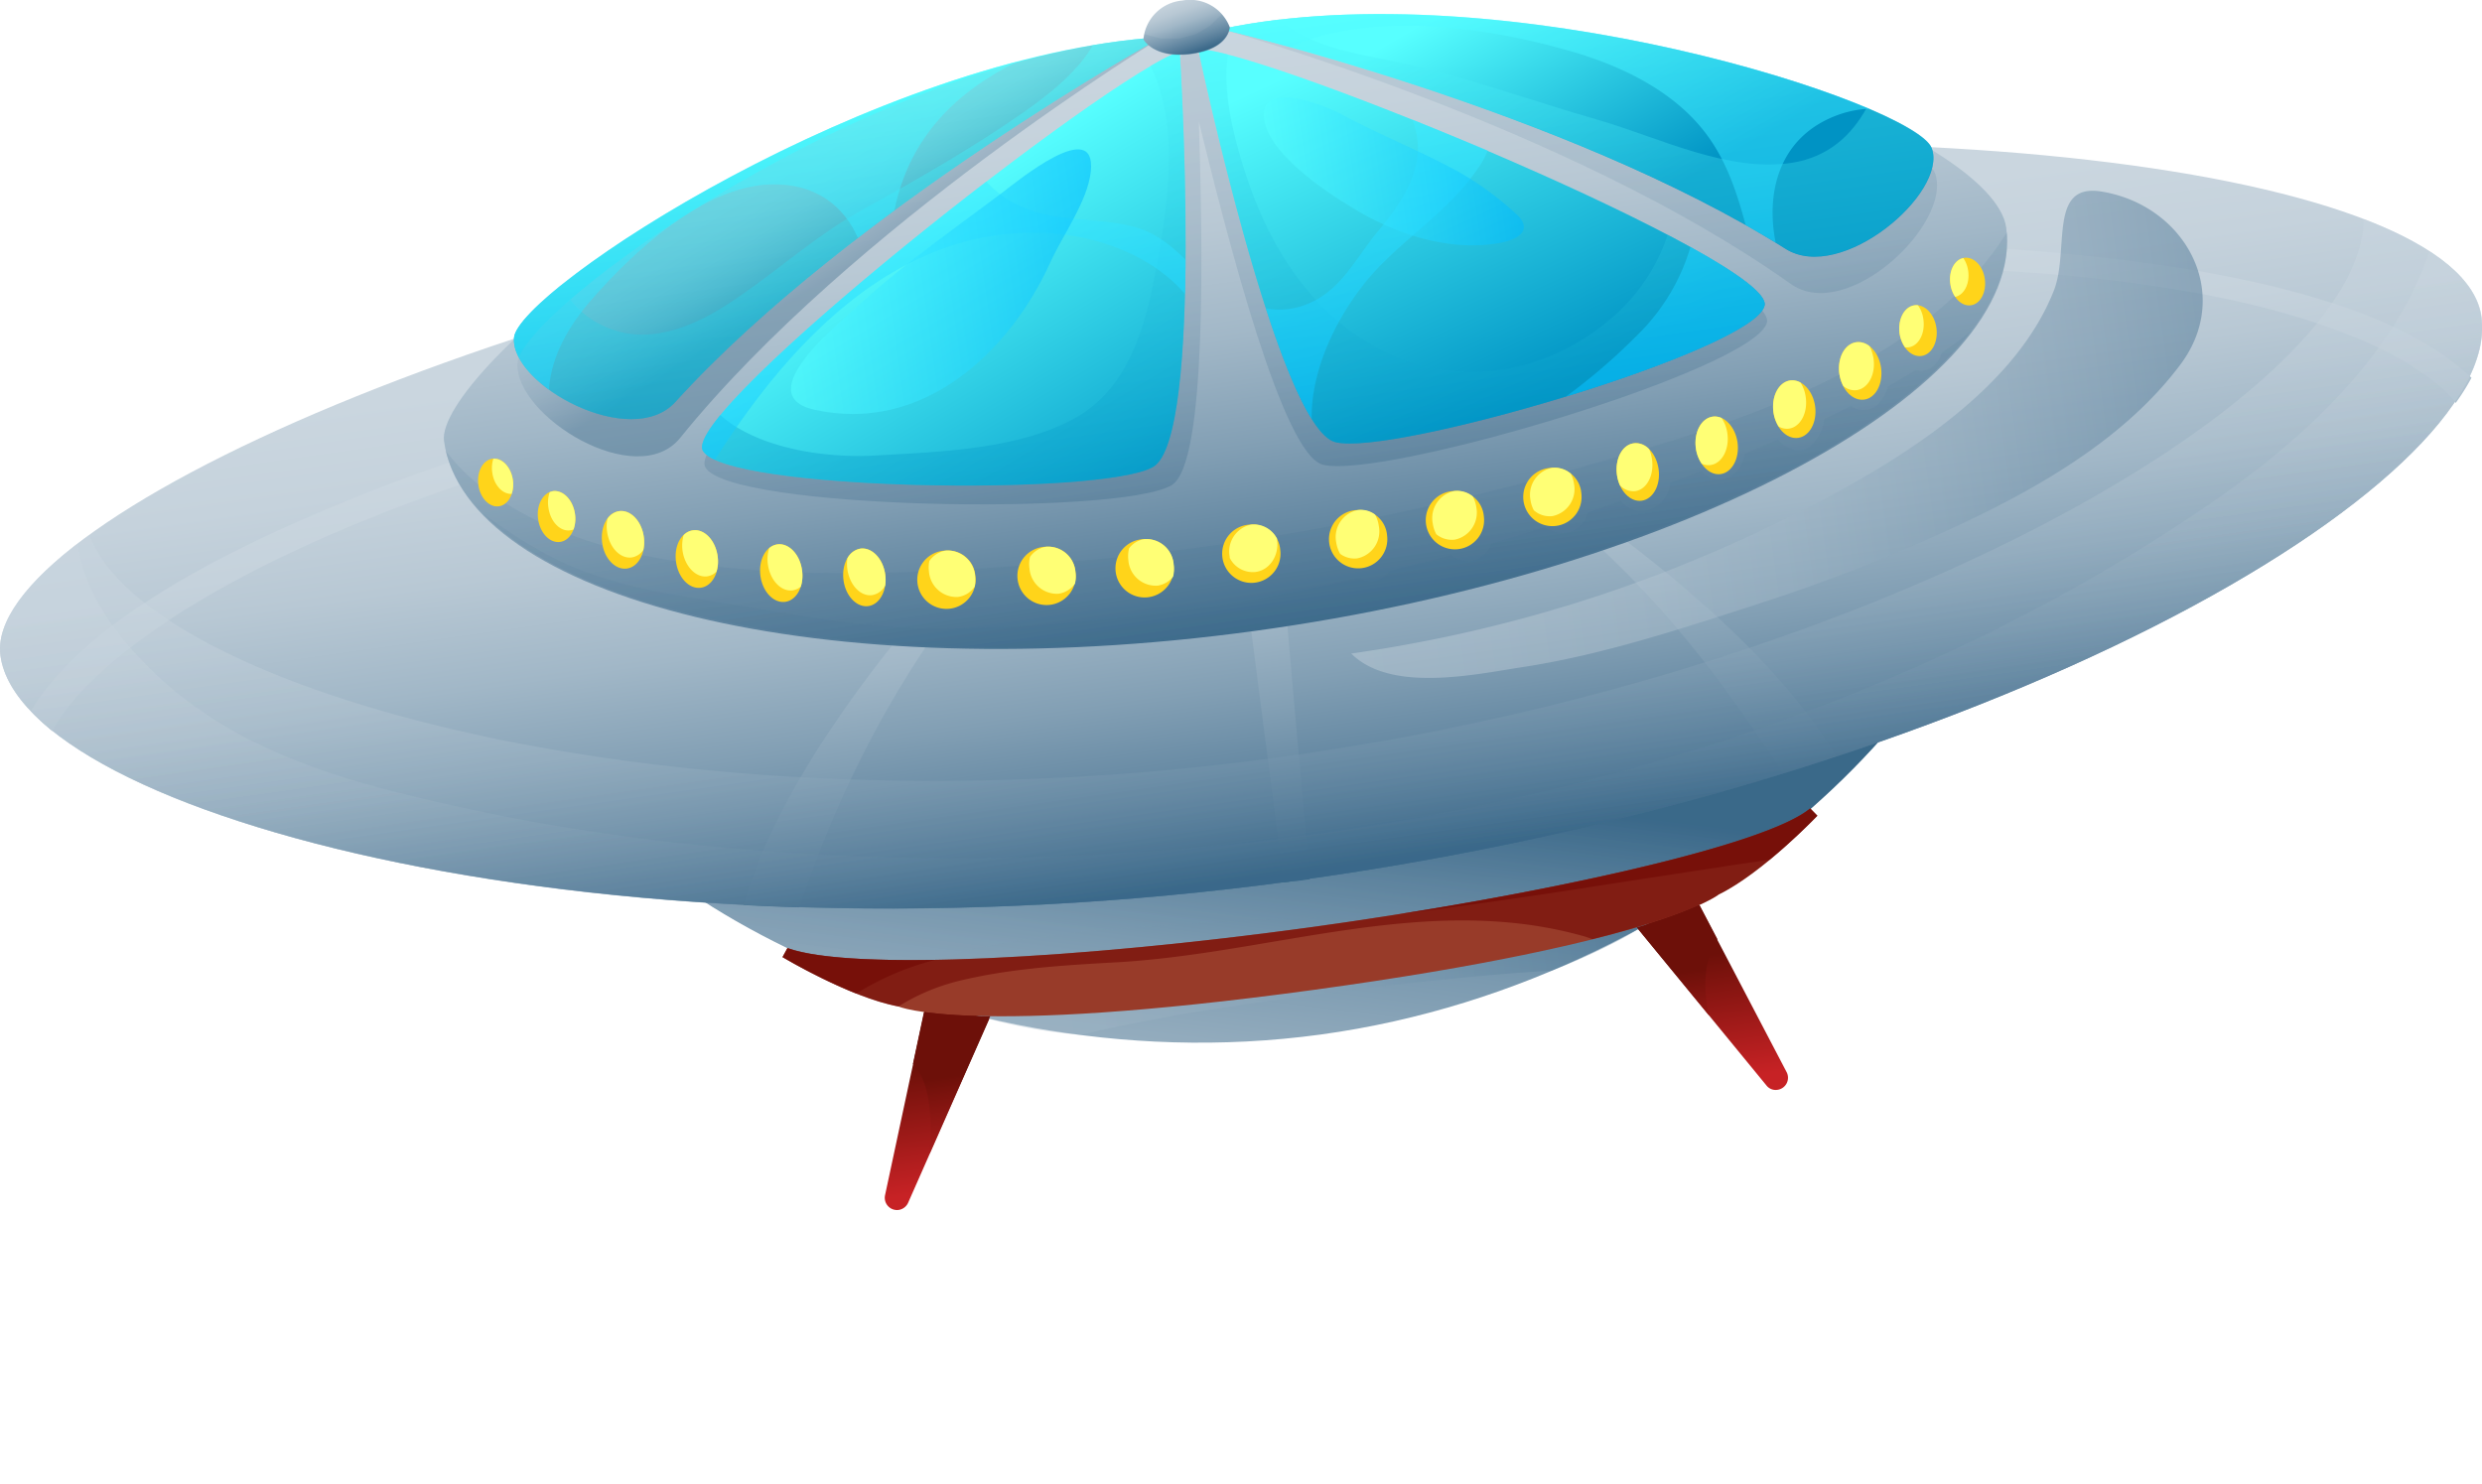 <svg xmlns="http://www.w3.org/2000/svg" xmlns:xlink="http://www.w3.org/1999/xlink" viewBox="0 0 425.45 254.34"><defs><style>.cls-1{mask:url(#mask);}.cls-10,.cls-100,.cls-101,.cls-102,.cls-103,.cls-110,.cls-12,.cls-13,.cls-14,.cls-141,.cls-142,.cls-16,.cls-17,.cls-18,.cls-2,.cls-20,.cls-21,.cls-22,.cls-23,.cls-25,.cls-26,.cls-27,.cls-29,.cls-30,.cls-31,.cls-33,.cls-34,.cls-35,.cls-36,.cls-38,.cls-39,.cls-4,.cls-40,.cls-42,.cls-43,.cls-44,.cls-46,.cls-47,.cls-48,.cls-49,.cls-51,.cls-52,.cls-53,.cls-55,.cls-56,.cls-57,.cls-59,.cls-6,.cls-60,.cls-61,.cls-62,.cls-64,.cls-65,.cls-66,.cls-67,.cls-68,.cls-8,.cls-82,.cls-83,.cls-86,.cls-87,.cls-89,.cls-9,.cls-91,.cls-92,.cls-97,.cls-98,.cls-99{mix-blend-mode:multiply;}.cls-2{fill:url(#Безымянный_градиент_4262);}.cls-3{mask:url(#mask-2);}.cls-4{fill:url(#Безымянный_градиент_2238);}.cls-5{mask:url(#mask-3);}.cls-6{fill:url(#Безымянный_градиент_2238-2);}.cls-7{mask:url(#mask-4);}.cls-8{fill:url(#Безымянный_градиент_4262-2);}.cls-9{fill:url(#Безымянный_градиент_1068);}.cls-10{fill:url(#Безымянный_градиент_2238-3);}.cls-11{mask:url(#mask-7);}.cls-12{fill:url(#Безымянный_градиент_4262-3);}.cls-13{fill:url(#Безымянный_градиент_1068-2);}.cls-14{fill:url(#Безымянный_градиент_2238-4);}.cls-15{mask:url(#mask-10);}.cls-16{fill:url(#Безымянный_градиент_4262-4);}.cls-17{fill:url(#Безымянный_градиент_1068-3);}.cls-18{fill:url(#Безымянный_градиент_2238-5);}.cls-19{mask:url(#mask-13);}.cls-20{fill:url(#Безымянный_градиент_4262-5);}.cls-21{fill:url(#Безымянный_градиент_1068-4);}.cls-22{fill:url(#Безымянный_градиент_1068-5);}.cls-23{fill:url(#Безымянный_градиент_2238-6);}.cls-24{mask:url(#mask-17);}.cls-25{fill:url(#Безымянный_градиент_4262-6);}.cls-26{fill:url(#Безымянный_градиент_1068-6);}.cls-27{fill:url(#Безымянный_градиент_2238-7);}.cls-28{mask:url(#mask-20);}.cls-29{fill:url(#Безымянный_градиент_4262-7);}.cls-30{fill:url(#Безымянный_градиент_1068-7);}.cls-31{fill:url(#Безымянный_градиент_2238-8);}.cls-32{mask:url(#mask-23);}.cls-33{fill:url(#Безымянный_градиент_4262-8);}.cls-34{fill:url(#Безымянный_градиент_1068-8);}.cls-35{fill:url(#Безымянный_градиент_2238-9);}.cls-36{fill:url(#Безымянный_градиент_2238-10);}.cls-37{mask:url(#mask-27);}.cls-38{fill:url(#Безымянный_градиент_4262-9);}.cls-39{fill:url(#Безымянный_градиент_1068-9);}.cls-40{fill:url(#Безымянный_градиент_2238-11);}.cls-41{mask:url(#mask-30);}.cls-42{fill:url(#Безымянный_градиент_4262-10);}.cls-43{fill:url(#Безымянный_градиент_1068-10);}.cls-44{fill:url(#Безымянный_градиент_2238-12);}.cls-45{mask:url(#mask-33);}.cls-46{fill:url(#Безымянный_градиент_4262-11);}.cls-47{fill:url(#Безымянный_градиент_1068-11);}.cls-48{fill:url(#Безымянный_градиент_2238-13);}.cls-49{fill:url(#Безымянный_градиент_4262-12);}.cls-50{mask:url(#mask-37);}.cls-51{fill:url(#Безымянный_градиент_4262-13);}.cls-52{fill:url(#Безымянный_градиент_1068-12);}.cls-53{fill:url(#Безымянный_градиент_2238-14);}.cls-54{mask:url(#mask-40);}.cls-55{fill:url(#Безымянный_градиент_4262-14);}.cls-56{fill:url(#Безымянный_градиент_1068-13);}.cls-57{fill:url(#Безымянный_градиент_2238-15);}.cls-58{mask:url(#mask-46);}.cls-59{fill:url(#Безымянный_градиент_4262-16);}.cls-60{fill:url(#Безымянный_градиент_1068-15);}.cls-61{fill:url(#Безымянный_градиент_1068-16);}.cls-62{fill:url(#Безымянный_градиент_2238-17);}.cls-63{mask:url(#mask-50);}.cls-64{fill:url(#Безымянный_градиент_4262-17);}.cls-65{fill:url(#Безымянный_градиент_1068-17);}.cls-66{fill:url(#Безымянный_градиент_2238-18);}.cls-67{fill:url(#Безымянный_градиент_4262-19);}.cls-68{fill:url(#Безымянный_градиент_1068-19);}.cls-69{isolation:isolate;}.cls-70{mask:url(#mask-58);}.cls-104,.cls-105,.cls-106,.cls-107,.cls-108,.cls-113,.cls-114,.cls-116,.cls-118,.cls-120,.cls-122,.cls-124,.cls-126,.cls-128,.cls-130,.cls-132,.cls-134,.cls-136,.cls-138,.cls-140,.cls-143,.cls-71,.cls-72,.cls-74,.cls-76,.cls-78{mix-blend-mode:screen;}.cls-71{opacity:0.66;}.cls-72{fill:url(#Безымянный_градиент_749);}.cls-73{mask:url(#mask-61);}.cls-74{fill:url(#Безымянный_градиент_749-2);}.cls-75{mask:url(#mask-64);}.cls-76{fill:url(#Безымянный_градиент_749-3);}.cls-77{mask:url(#mask-67);}.cls-78{fill:url(#Безымянный_градиент_749-4);}.cls-79{fill:url(#Безымянный_градиент_1080);}.cls-80{fill:url(#Безымянный_градиент_1080-2);}.cls-81{fill:url(#Безымянный_градиент_209);}.cls-110,.cls-82,.cls-83,.cls-91,.cls-92,.cls-97,.cls-98,.cls-99{opacity:0.39;}.cls-82{fill:url(#Безымянный_градиент_209-2);}.cls-83{fill:url(#Безымянный_градиент_209-3);}.cls-84{fill:#983b29;}.cls-85{fill:#700602;opacity:0.56;}.cls-86{fill:url(#Безымянный_градиент_1080-3);}.cls-87{fill:url(#Безымянный_градиент_1080-4);}.cls-88{fill:url(#Безымянный_градиент_22);}.cls-89{fill:url(#Безымянный_градиент_22-2);}.cls-90{fill:url(#Безымянный_градиент_22-3);}.cls-91{fill:url(#Безымянный_градиент_209-4);}.cls-92{fill:url(#Безымянный_градиент_209-5);}.cls-93{fill:url(#Безымянный_градиент_3);}.cls-94{fill:url(#Безымянный_градиент_3-2);}.cls-95{fill:url(#Безымянный_градиент_3-3);}.cls-96{fill:url(#Безымянный_градиент_3-4);}.cls-97{fill:url(#Безымянный_градиент_209-6);}.cls-98{fill:url(#Безымянный_градиент_209-7);}.cls-99{fill:url(#Безымянный_градиент_209-8);}.cls-100,.cls-101,.cls-102,.cls-103{opacity:0.46;}.cls-100{fill:url(#Безымянный_градиент_3-5);}.cls-101{fill:url(#Безымянный_градиент_3-6);}.cls-102{fill:url(#Безымянный_градиент_3-7);}.cls-103{fill:url(#Безымянный_градиент_3-8);}.cls-104,.cls-105,.cls-106,.cls-107,.cls-108,.cls-113,.cls-114{opacity:0.55;}.cls-104{fill:url(#Безымянный_градиент_579);}.cls-105{fill:url(#Безымянный_градиент_579-2);}.cls-106{fill:url(#Безымянный_градиент_579-3);}.cls-107{fill:url(#Безымянный_градиент_579-4);}.cls-108{fill:url(#Безымянный_градиент_579-5);}.cls-109{fill:url(#Безымянный_градиент_22-4);}.cls-110{fill:url(#Безымянный_градиент_209-9);}.cls-111{fill:#ffd41a;}.cls-112{fill:#ffff75;}.cls-113{fill:url(#Безымянный_градиент_579-6);}.cls-114{fill:url(#Безымянный_градиент_579-7);}.cls-115{mask:url(#mask-70);}.cls-116{fill:url(#Безымянный_градиент_567);}.cls-117{mask:url(#mask-73);}.cls-118{fill:url(#Безымянный_градиент_567-2);}.cls-119{mask:url(#mask-76);}.cls-120{fill:url(#Безымянный_градиент_567-3);}.cls-121{mask:url(#mask-79);}.cls-122{fill:url(#Безымянный_градиент_567-4);}.cls-123{mask:url(#mask-82);}.cls-124{fill:url(#Безымянный_градиент_567-5);}.cls-125{mask:url(#mask-85);}.cls-126{fill:url(#Безымянный_градиент_567-6);}.cls-127{mask:url(#mask-88);}.cls-128{fill:url(#Безымянный_градиент_567-7);}.cls-129{mask:url(#mask-91);}.cls-130{fill:url(#Безымянный_градиент_567-8);}.cls-131{mask:url(#mask-97);}.cls-132{fill:url(#Безымянный_градиент_567-10);}.cls-133{mask:url(#mask-100);}.cls-134{fill:url(#Безымянный_градиент_567-11);}.cls-135{mask:url(#mask-106);}.cls-136{fill:url(#Безымянный_градиент_567-13);}.cls-137{mask:url(#mask-109);}.cls-138{fill:url(#Безымянный_градиент_567-14);}.cls-139{mask:url(#mask-112);}.cls-140{fill:url(#Безымянный_градиент_567-15);}.cls-141,.cls-142,.cls-143{opacity:0.42;}.cls-141{fill:url(#Безымянный_градиент_22-5);}.cls-142{fill:url(#Безымянный_градиент_22-6);}.cls-143{fill:url(#Безымянный_градиент_22-7);}.cls-144{filter:url(#luminosity-noclip-50);}.cls-145{filter:url(#luminosity-noclip-46);}.cls-146{filter:url(#luminosity-noclip-40);}.cls-147{filter:url(#luminosity-noclip-37);}.cls-148{filter:url(#luminosity-noclip-33);}.cls-149{filter:url(#luminosity-noclip-30);}.cls-150{filter:url(#luminosity-noclip-27);}.cls-151{filter:url(#luminosity-noclip-23);}.cls-152{filter:url(#luminosity-noclip-20);}.cls-153{filter:url(#luminosity-noclip-17);}.cls-154{filter:url(#luminosity-noclip-13);}.cls-155{filter:url(#luminosity-noclip-10);}.cls-156{filter:url(#luminosity-noclip-7);}.cls-157{filter:url(#luminosity-noclip-4);}.cls-158{filter:url(#luminosity-noclip-3);}.cls-159{filter:url(#luminosity-noclip-2);}.cls-160{filter:url(#luminosity-noclip);}</style><filter id="luminosity-noclip" x="181.23" y="-7921.42" width="89.99" height="32766" filterUnits="userSpaceOnUse" color-interpolation-filters="sRGB"><feFlood flood-color="#fff" result="bg"/><feBlend in="SourceGraphic" in2="bg"/></filter><mask id="mask" x="181.23" y="-7921.42" width="89.99" height="32766" maskUnits="userSpaceOnUse"><g class="cls-160"/></mask><radialGradient id="Безымянный_градиент_4262" cx="-246.29" cy="-1376.58" r="45.62" gradientTransform="matrix(-0.25, -1.84, 0.95, -0.13, 1476.76, -462.23)" gradientUnits="userSpaceOnUse"><stop offset="0" stop-color="#fff"/><stop offset="0.07" stop-color="#e3e3e3"/><stop offset="0.27" stop-color="#9f9f9f"/><stop offset="0.46" stop-color="#676767"/><stop offset="0.63" stop-color="#3a3a3a"/><stop offset="0.78" stop-color="#1a1a1a"/><stop offset="0.91" stop-color="#070707"/><stop offset="1"/></radialGradient><filter id="luminosity-noclip-2" x="204.97" y="-7921.42" width="42.51" height="32766" filterUnits="userSpaceOnUse" color-interpolation-filters="sRGB"><feFlood flood-color="#fff" result="bg"/><feBlend in="SourceGraphic" in2="bg"/></filter><mask id="mask-2" x="204.97" y="-7921.42" width="42.51" height="32766" maskUnits="userSpaceOnUse"><g class="cls-159"/></mask><radialGradient id="Безымянный_градиент_2238" cx="-246.79" cy="-613.6" r="43.41" gradientTransform="matrix(-0.34, -2.47, 0.35, -0.05, 357.64, -469.33)" gradientUnits="userSpaceOnUse"><stop offset="0" stop-color="#fff"/><stop offset="0.16" stop-color="#fcfcfc"/><stop offset="0.29" stop-color="#f2f2f2"/><stop offset="0.41" stop-color="#e0e0e0"/><stop offset="0.52" stop-color="#c8c8c8"/><stop offset="0.63" stop-color="#a9a9a9"/><stop offset="0.73" stop-color="#838383"/><stop offset="0.83" stop-color="#565656"/><stop offset="0.93" stop-color="#222"/><stop offset="0.99"/></radialGradient><filter id="luminosity-noclip-3" x="135.54" y="-7921.42" width="26.14" height="32766" filterUnits="userSpaceOnUse" color-interpolation-filters="sRGB"><feFlood flood-color="#fff" result="bg"/><feBlend in="SourceGraphic" in2="bg"/></filter><mask id="mask-3" x="135.54" y="-7921.42" width="26.14" height="32766" maskUnits="userSpaceOnUse"><g class="cls-158"/></mask><radialGradient id="Безымянный_градиент_2238-2" cx="-69.56" cy="-635.59" r="7.67" gradientTransform="matrix(0.56, 4.07, -1.61, 0.22, -836.06, 521.56)" xlink:href="#Безымянный_градиент_2238"/><filter id="luminosity-noclip-4" x="95.5" y="-7921.42" width="22.31" height="32766" filterUnits="userSpaceOnUse" color-interpolation-filters="sRGB"><feFlood flood-color="#fff" result="bg"/><feBlend in="SourceGraphic" in2="bg"/></filter><mask id="mask-4" x="95.5" y="-7921.42" width="22.31" height="32766" maskUnits="userSpaceOnUse"><g class="cls-157"/></mask><radialGradient id="Безымянный_градиент_4262-2" cx="-72.77" cy="-728.46" r="7.68" gradientTransform="matrix(0.56, 4.07, -1.34, 0.18, -831.03, 520.94)" xlink:href="#Безымянный_градиент_4262"/><radialGradient id="Безымянный_градиент_1068" cx="-72.77" cy="-728.46" r="7.68" gradientTransform="matrix(0.56, 4.07, -1.34, 0.18, -831.03, 520.94)" gradientUnits="userSpaceOnUse"><stop offset="0" stop-color="#fff"/><stop offset="0.09" stop-color="#f7f7f7"/><stop offset="0.22" stop-color="#e1e1e1"/><stop offset="0.38" stop-color="#bcbcbc"/><stop offset="0.57" stop-color="#8a8a8a"/><stop offset="0.78" stop-color="#494949"/><stop offset="1"/></radialGradient><radialGradient id="Безымянный_градиент_2238-3" cx="-72.77" cy="-728.46" r="7.68" gradientTransform="matrix(0.56, 4.07, -1.34, 0.18, -831.03, 520.94)" xlink:href="#Безымянный_градиент_2238"/><filter id="luminosity-noclip-7" x="79.24" y="-7921.42" width="11.5" height="32766" filterUnits="userSpaceOnUse" color-interpolation-filters="sRGB"><feFlood flood-color="#fff" result="bg"/><feBlend in="SourceGraphic" in2="bg"/></filter><mask id="mask-7" x="79.24" y="-7921.42" width="11.5" height="32766" maskUnits="userSpaceOnUse"><g class="cls-156"/></mask><radialGradient id="Безымянный_градиент_4262-3" cx="-75.56" cy="-970.42" r="5.07" gradientTransform="matrix(0.56, 4.07, -0.99, 0.14, -832.01, 521.22)" xlink:href="#Безымянный_градиент_4262"/><radialGradient id="Безымянный_градиент_1068-2" cx="-75.56" cy="-970.42" r="5.07" gradientTransform="matrix(0.56, 4.07, -0.99, 0.14, -832.01, 521.22)" xlink:href="#Безымянный_градиент_1068"/><radialGradient id="Безымянный_градиент_2238-4" cx="-75.56" cy="-970.42" r="5.07" gradientTransform="matrix(0.56, 4.07, -0.99, 0.14, -832.01, 521.22)" xlink:href="#Безымянный_градиент_2238"/><filter id="luminosity-noclip-10" x="199.19" y="-7921.42" width="54.07" height="32766" filterUnits="userSpaceOnUse" color-interpolation-filters="sRGB"><feFlood flood-color="#fff" result="bg"/><feBlend in="SourceGraphic" in2="bg"/></filter><mask id="mask-10" x="199.19" y="-7921.42" width="54.07" height="32766" maskUnits="userSpaceOnUse"><g class="cls-155"/></mask><radialGradient id="Безымянный_градиент_4262-4" cx="-246.56" cy="-1029.51" r="45.62" gradientTransform="matrix(-0.25, -1.84, 0.54, -0.07, 716.39, -358.95)" xlink:href="#Безымянный_градиент_4262"/><radialGradient id="Безымянный_градиент_1068-3" cx="-246.56" cy="-1029.51" r="45.62" gradientTransform="matrix(-0.25, -1.84, 0.54, -0.07, 716.39, -358.95)" xlink:href="#Безымянный_градиент_1068"/><radialGradient id="Безымянный_градиент_2238-5" cx="-246.79" cy="-613.6" r="54.94" xlink:href="#Безымянный_градиент_2238"/><filter id="luminosity-noclip-13" x="210.96" y="-7921.42" width="30.51" height="32766" filterUnits="userSpaceOnUse" color-interpolation-filters="sRGB"><feFlood flood-color="#fff" result="bg"/><feBlend in="SourceGraphic" in2="bg"/></filter><mask id="mask-13" x="210.96" y="-7921.42" width="30.51" height="32766" maskUnits="userSpaceOnUse"><g class="cls-154"/></mask><radialGradient id="Безымянный_градиент_4262-5" cx="-246.15" cy="101.93" r="45.6" gradientTransform="matrix(-0.25, -1.84, 0.22, -0.03, 141.87, -279.67)" xlink:href="#Безымянный_градиент_4262"/><radialGradient id="Безымянный_градиент_1068-4" cx="-246.29" cy="-1376.58" r="45.62" gradientTransform="matrix(-0.25, -1.84, 0.95, -0.13, 1476.76, -462.23)" xlink:href="#Безымянный_градиент_1068"/><radialGradient id="Безымянный_градиент_1068-5" cx="-246.15" cy="101.93" r="45.6" gradientTransform="matrix(-0.25, -1.84, 0.22, -0.03, 141.87, -279.67)" xlink:href="#Безымянный_градиент_1068"/><radialGradient id="Безымянный_градиент_2238-6" cx="-246.79" cy="-613.6" r="31.46" xlink:href="#Безымянный_градиент_2238"/><filter id="luminosity-noclip-17" x="305.46" y="-7921.42" width="26.15" height="32766" filterUnits="userSpaceOnUse" color-interpolation-filters="sRGB"><feFlood flood-color="#fff" result="bg"/><feBlend in="SourceGraphic" in2="bg"/></filter><mask id="mask-17" x="305.46" y="-7921.42" width="26.15" height="32766" maskUnits="userSpaceOnUse"><g class="cls-153"/></mask><radialGradient id="Безымянный_градиент_4262-6" cx="-72.14" cy="-742.02" r="7.67" gradientTransform="matrix(0.56, 4.07, -1.61, 0.22, -836.06, 521.56)" xlink:href="#Безымянный_градиент_4262"/><radialGradient id="Безымянный_градиент_1068-6" cx="-72.14" cy="-742.02" r="7.67" gradientTransform="matrix(0.56, 4.07, -1.61, 0.22, -836.06, 521.56)" xlink:href="#Безымянный_градиент_1068"/><radialGradient id="Безымянный_градиент_2238-7" cx="-72.14" cy="-742.02" r="7.67" gradientTransform="matrix(0.56, 4.07, -1.61, 0.22, -836.06, 521.56)" xlink:href="#Безымянный_градиент_2238"/><filter id="luminosity-noclip-20" x="317.84" y="-7921.42" width="21.87" height="32766" filterUnits="userSpaceOnUse" color-interpolation-filters="sRGB"><feFlood flood-color="#fff" result="bg"/><feBlend in="SourceGraphic" in2="bg"/></filter><mask id="mask-20" x="317.84" y="-7921.42" width="21.87" height="32766" maskUnits="userSpaceOnUse"><g class="cls-152"/></mask><radialGradient id="Безымянный_градиент_4262-7" cx="-73.8" cy="-882.33" r="7.67" gradientTransform="matrix(0.56, 4.07, -1.31, 0.18, -787.94, 514.88)" xlink:href="#Безымянный_градиент_4262"/><radialGradient id="Безымянный_градиент_1068-7" cx="-73.8" cy="-882.33" r="7.67" gradientTransform="matrix(0.56, 4.07, -1.31, 0.18, -787.94, 514.88)" xlink:href="#Безымянный_градиент_1068"/><radialGradient id="Безымянный_градиент_2238-8" cx="-73.8" cy="-882.33" r="7.67" gradientTransform="matrix(0.56, 4.07, -1.31, 0.18, -787.94, 514.88)" xlink:href="#Безымянный_градиент_2238"/><filter id="luminosity-noclip-23" x="268.5" y="-7921.42" width="26.14" height="32766" filterUnits="userSpaceOnUse" color-interpolation-filters="sRGB"><feFlood flood-color="#fff" result="bg"/><feBlend in="SourceGraphic" in2="bg"/></filter><mask id="mask-23" x="268.5" y="-7921.42" width="26.14" height="32766" maskUnits="userSpaceOnUse"><g class="cls-151"/></mask><radialGradient id="Безымянный_градиент_4262-8" cx="-69.34" cy="-718.1" r="7.67" gradientTransform="matrix(0.56, 4.07, -1.61, 0.22, -836.06, 521.56)" xlink:href="#Безымянный_градиент_4262"/><radialGradient id="Безымянный_градиент_1068-8" cx="-69.34" cy="-718.1" r="7.67" gradientTransform="matrix(0.56, 4.07, -1.61, 0.22, -836.06, 521.56)" xlink:href="#Безымянный_градиент_1068"/><radialGradient id="Безымянный_градиент_2238-9" cx="-246.79" cy="-613.61" r="91.09" xlink:href="#Безымянный_градиент_2238"/><radialGradient id="Безымянный_градиент_2238-10" cx="-69.34" cy="-718.1" r="7.67" gradientTransform="matrix(0.56, 4.07, -1.61, 0.22, -836.06, 521.56)" xlink:href="#Безымянный_градиент_2238"/><filter id="luminosity-noclip-27" x="268.43" y="-7921.42" width="23.95" height="32766" filterUnits="userSpaceOnUse" color-interpolation-filters="sRGB"><feFlood flood-color="#fff" result="bg"/><feBlend in="SourceGraphic" in2="bg"/></filter><mask id="mask-27" x="268.43" y="-7921.42" width="23.95" height="32766" maskUnits="userSpaceOnUse"><g class="cls-150"/></mask><radialGradient id="Безымянный_градиент_4262-9" cx="-69.29" cy="-779.87" r="7.67" gradientTransform="matrix(0.56, 4.07, -1.46, 0.2, -818.08, 518.89)" xlink:href="#Безымянный_градиент_4262"/><radialGradient id="Безымянный_градиент_1068-9" cx="-69.29" cy="-779.87" r="7.67" gradientTransform="matrix(0.56, 4.07, -1.46, 0.2, -818.08, 518.89)" xlink:href="#Безымянный_градиент_1068"/><radialGradient id="Безымянный_градиент_2238-11" cx="-69.29" cy="-779.87" r="7.67" gradientTransform="matrix(0.56, 4.07, -1.46, 0.2, -818.08, 518.89)" xlink:href="#Безымянный_градиент_2238"/><filter id="luminosity-noclip-30" x="295.87" y="-7921.42" width="23.22" height="32766" filterUnits="userSpaceOnUse" color-interpolation-filters="sRGB"><feFlood flood-color="#fff" result="bg"/><feBlend in="SourceGraphic" in2="bg"/></filter><mask id="mask-30" x="295.87" y="-7921.42" width="23.22" height="32766" maskUnits="userSpaceOnUse"><g class="cls-149"/></mask><radialGradient id="Безымянный_градиент_4262-10" cx="-71.42" cy="-820.66" r="7.67" gradientTransform="matrix(0.56, 4.07, -1.41, 0.19, -807.69, 517.67)" xlink:href="#Безымянный_градиент_4262"/><radialGradient id="Безымянный_градиент_1068-10" cx="-71.42" cy="-820.66" r="7.67" gradientTransform="matrix(0.56, 4.07, -1.41, 0.19, -807.69, 517.67)" xlink:href="#Безымянный_градиент_1068"/><radialGradient id="Безымянный_градиент_2238-12" cx="-71.42" cy="-820.66" r="7.67" gradientTransform="matrix(0.56, 4.07, -1.41, 0.19, -807.69, 517.67)" xlink:href="#Безымянный_градиент_2238"/><filter id="luminosity-noclip-33" x="202.01" y="-7921.42" width="26.15" height="32766" filterUnits="userSpaceOnUse" color-interpolation-filters="sRGB"><feFlood flood-color="#fff" result="bg"/><feBlend in="SourceGraphic" in2="bg"/></filter><mask id="mask-33" x="202.01" y="-7921.42" width="26.15" height="32766" maskUnits="userSpaceOnUse"><g class="cls-148"/></mask><radialGradient id="Безымянный_градиент_4262-11" cx="-68.68" cy="-676.58" r="7.68" gradientTransform="matrix(0.56, 4.07, -1.61, 0.22, -836.06, 521.56)" xlink:href="#Безымянный_градиент_4262"/><radialGradient id="Безымянный_градиент_1068-11" cx="-68.68" cy="-676.58" r="7.68" gradientTransform="matrix(0.56, 4.07, -1.61, 0.22, -836.06, 521.56)" xlink:href="#Безымянный_градиент_1068"/><radialGradient id="Безымянный_градиент_2238-13" cx="-68.68" cy="-676.58" r="7.68" gradientTransform="matrix(0.56, 4.07, -1.61, 0.22, -836.06, 521.56)" xlink:href="#Безымянный_градиент_2238"/><radialGradient id="Безымянный_градиент_4262-12" cx="-246.43" cy="-740.34" r="45.62" gradientTransform="matrix(-0.25, -1.84, 0.39, -0.05, 454.73, -322.93)" xlink:href="#Безымянный_градиент_4262"/><filter id="luminosity-noclip-37" x="236.32" y="-7921.42" width="26.14" height="32766" filterUnits="userSpaceOnUse" color-interpolation-filters="sRGB"><feFlood flood-color="#fff" result="bg"/><feBlend in="SourceGraphic" in2="bg"/></filter><mask id="mask-37" x="236.32" y="-7921.42" width="26.14" height="32766" maskUnits="userSpaceOnUse"><g class="cls-147"/></mask><radialGradient id="Безымянный_градиент_4262-13" cx="-68.68" cy="-697.88" r="7.67" gradientTransform="matrix(0.56, 4.07, -1.61, 0.22, -836.06, 521.56)" xlink:href="#Безымянный_градиент_4262"/><radialGradient id="Безымянный_градиент_1068-12" cx="-68.68" cy="-697.88" r="7.67" gradientTransform="matrix(0.56, 4.07, -1.61, 0.22, -836.06, 521.56)" xlink:href="#Безымянный_градиент_1068"/><radialGradient id="Безымянный_градиент_2238-14" cx="-68.68" cy="-697.88" r="7.67" gradientTransform="matrix(0.56, 4.07, -1.61, 0.22, -836.06, 521.56)" xlink:href="#Безымянный_градиент_2238"/><filter id="luminosity-noclip-40" x="220.35" y="-7921.42" width="26.14" height="32766" filterUnits="userSpaceOnUse" color-interpolation-filters="sRGB"><feFlood flood-color="#fff" result="bg"/><feBlend in="SourceGraphic" in2="bg"/></filter><mask id="mask-40" x="220.35" y="-7921.42" width="26.14" height="32766" maskUnits="userSpaceOnUse"><g class="cls-146"/></mask><radialGradient id="Безымянный_градиент_4262-14" cx="-68.36" cy="-687.85" r="7.67" gradientTransform="matrix(0.56, 4.07, -1.61, 0.22, -836.06, 521.56)" xlink:href="#Безымянный_градиент_4262"/><radialGradient id="Безымянный_градиент_1068-13" cx="-68.36" cy="-687.85" r="7.67" gradientTransform="matrix(0.56, 4.07, -1.61, 0.22, -836.06, 521.56)" xlink:href="#Безымянный_градиент_1068"/><radialGradient id="Безымянный_градиент_2238-15" cx="-68.36" cy="-687.85" r="7.67" gradientTransform="matrix(0.56, 4.07, -1.61, 0.22, -836.06, 521.56)" xlink:href="#Безымянный_градиент_2238"/><filter id="luminosity-noclip-46" x="167.42" y="-7921.42" width="26.15" height="32766" filterUnits="userSpaceOnUse" color-interpolation-filters="sRGB"><feFlood flood-color="#fff" result="bg"/><feBlend in="SourceGraphic" in2="bg"/></filter><mask id="mask-46" x="167.42" y="-7921.42" width="26.15" height="32766" maskUnits="userSpaceOnUse"><g class="cls-145"/></mask><radialGradient id="Безымянный_градиент_4262-16" cx="-68.68" cy="-655.09" r="7.68" gradientTransform="matrix(0.56, 4.07, -1.61, 0.22, -836.06, 521.56)" xlink:href="#Безымянный_градиент_4262"/><radialGradient id="Безымянный_градиент_1068-15" cx="-246.43" cy="-740.34" r="45.62" gradientTransform="matrix(-0.25, -1.84, 0.39, -0.05, 454.73, -322.93)" xlink:href="#Безымянный_градиент_1068"/><radialGradient id="Безымянный_градиент_1068-16" cx="-68.68" cy="-655.09" r="7.68" gradientTransform="matrix(0.56, 4.07, -1.61, 0.22, -836.06, 521.56)" xlink:href="#Безымянный_градиент_1068"/><radialGradient id="Безымянный_градиент_2238-17" cx="-68.68" cy="-655.09" r="7.68" gradientTransform="matrix(0.56, 4.07, -1.61, 0.22, -836.06, 521.56)" xlink:href="#Безымянный_градиент_2238"/><filter id="luminosity-noclip-50" x="121.61" y="-7921.42" width="26.14" height="32766" filterUnits="userSpaceOnUse" color-interpolation-filters="sRGB"><feFlood flood-color="#fff" result="bg"/><feBlend in="SourceGraphic" in2="bg"/></filter><mask id="mask-50" x="121.61" y="-7921.42" width="26.14" height="32766" maskUnits="userSpaceOnUse"><g class="cls-144"/></mask><radialGradient id="Безымянный_градиент_4262-17" cx="-70.21" cy="-627.16" r="7.67" gradientTransform="matrix(0.56, 4.07, -1.61, 0.22, -836.06, 521.56)" xlink:href="#Безымянный_градиент_4262"/><radialGradient id="Безымянный_градиент_1068-17" cx="-70.21" cy="-627.16" r="7.67" gradientTransform="matrix(0.56, 4.07, -1.61, 0.22, -836.06, 521.56)" xlink:href="#Безымянный_градиент_1068"/><radialGradient id="Безымянный_градиент_2238-18" cx="-70.21" cy="-627.16" r="7.67" gradientTransform="matrix(0.56, 4.07, -1.61, 0.22, -836.06, 521.56)" xlink:href="#Безымянный_градиент_2238"/><radialGradient id="Безымянный_градиент_4262-19" cx="-69.56" cy="-635.59" r="7.67" gradientTransform="matrix(0.56, 4.07, -1.61, 0.22, -836.06, 521.56)" xlink:href="#Безымянный_градиент_4262"/><radialGradient id="Безымянный_градиент_1068-19" cx="-69.56" cy="-635.59" r="7.67" gradientTransform="matrix(0.56, 4.07, -1.61, 0.22, -836.06, 521.56)" xlink:href="#Безымянный_градиент_1068"/><mask id="mask-58" x="181.23" y="86.02" width="89.99" height="168.32" maskUnits="userSpaceOnUse"><g class="cls-1"><path class="cls-2" d="M214.76,86.23c24-3.28,48.63,31.65,55,78s-8,86.6-32,89.88-48.63-31.64-55-78S190.73,89.52,214.76,86.23Z"/></g></mask><filter id="luminosity-noclip-58" x="181.23" y="86.02" width="89.99" height="168.32" filterUnits="userSpaceOnUse" color-interpolation-filters="sRGB"><feFlood flood-color="#fff" result="bg"/><feBlend in="SourceGraphic" in2="bg"/></filter><radialGradient id="Безымянный_градиент_749" cx="-246.79" cy="-613.61" r="91.09" gradientTransform="matrix(-0.34, -2.47, 0.35, -0.05, 357.64, -469.33)" gradientUnits="userSpaceOnUse"><stop offset="0" stop-color="#ff4a00"/><stop offset="0.34" stop-color="#ff4c03"/><stop offset="0.62" stop-color="#ff530d"/><stop offset="0.87" stop-color="#ff5e1e"/><stop offset="0.99" stop-color="#ff6529"/></radialGradient><mask id="mask-61" x="204.97" y="86.2" width="42.51" height="167.96" maskUnits="userSpaceOnUse"><g class="cls-3"><path class="cls-49" d="M214.76,86.23c9.88-1.35,23,35.14,29.36,81.51s3.45,85-6.43,86.38-23-35.14-29.37-81.5S204.88,87.59,214.76,86.23Z"/></g></mask><filter id="luminosity-noclip-60" x="204.97" y="86.2" width="42.51" height="167.96" filterUnits="userSpaceOnUse" color-interpolation-filters="sRGB"><feFlood flood-color="#fff" result="bg"/><feBlend in="SourceGraphic" in2="bg"/></filter><radialGradient id="Безымянный_градиент_749-2" cx="-246.79" cy="-613.6" r="43.41" xlink:href="#Безымянный_градиент_749"/><mask id="mask-64" x="199.19" y="86.17" width="54.07" height="168.03" maskUnits="userSpaceOnUse"><g class="cls-15"><path class="cls-16" d="M214.76,86.23c13.52-1.85,29.6,34.24,35.93,80.61s.52,85.44-13,87.28-29.6-34.25-35.93-80.6S201.24,88.08,214.76,86.23Z"/></g></mask><filter id="luminosity-noclip-62" x="199.19" y="86.17" width="54.07" height="168.03" filterUnits="userSpaceOnUse" color-interpolation-filters="sRGB"><feFlood flood-color="#fff" result="bg"/><feBlend in="SourceGraphic" in2="bg"/></filter><radialGradient id="Безымянный_градиент_749-3" cx="-246.79" cy="-613.6" r="54.94" xlink:href="#Безымянный_градиент_749"/><mask id="mask-67" x="210.96" y="86.22" width="30.51" height="167.91" maskUnits="userSpaceOnUse"><g class="cls-19"><path class="cls-20" d="M214.76,86.23c5.56-.76,15.19,36.21,21.52,82.57s7,84.57,1.41,85.32-15.2-36.21-21.53-82.56S209.2,87,214.76,86.23Z"/></g></mask><filter id="luminosity-noclip-64" x="210.96" y="86.22" width="30.51" height="167.91" filterUnits="userSpaceOnUse" color-interpolation-filters="sRGB"><feFlood flood-color="#fff" result="bg"/><feBlend in="SourceGraphic" in2="bg"/></filter><radialGradient id="Безымянный_градиент_749-4" cx="-246.79" cy="-613.6" r="31.46" xlink:href="#Безымянный_градиент_749"/><linearGradient id="Безымянный_градиент_1080" x1="288.17" y1="69.98" x2="288.17" y2="91.67" gradientTransform="matrix(0.99, -0.14, 0.14, 0.99, -3.13, 134.83)" gradientUnits="userSpaceOnUse"><stop offset="0" stop-color="#6d1009"/><stop offset="1" stop-color="#c72225"/></linearGradient><linearGradient id="Безымянный_градиент_1080-2" x1="155.66" y1="69.99" x2="155.66" y2="91.68" xlink:href="#Безымянный_градиент_1080"/><linearGradient id="Безымянный_градиент_209" x1="194.64" y1="100.59" x2="214.43" y2="27.19" gradientTransform="matrix(0.99, -0.14, 0.14, 0.99, -3.13, 134.83)" gradientUnits="userSpaceOnUse"><stop offset="0" stop-color="#a4b9c8"/><stop offset="0.18" stop-color="#9fb5c5"/><stop offset="0.38" stop-color="#92abbd"/><stop offset="0.59" stop-color="#7b9ab0"/><stop offset="0.8" stop-color="#5c829d"/><stop offset="1" stop-color="#3a6889"/></linearGradient><linearGradient id="Безымянный_градиент_209-2" x1="194.64" y1="100.59" x2="214.43" y2="27.19" xlink:href="#Безымянный_градиент_209"/><linearGradient id="Безымянный_градиент_209-3" x1="163.87" y1="64.9" x2="279.25" y2="64.9" xlink:href="#Безымянный_градиент_209"/><linearGradient id="Безымянный_градиент_1080-3" x1="284.51" y1="72.31" x2="284.51" y2="91.82" xlink:href="#Безымянный_градиент_1080"/><linearGradient id="Безымянный_градиент_1080-4" x1="158.84" y1="72.43" x2="158.84" y2="91.84" xlink:href="#Безымянный_градиент_1080"/><linearGradient id="Безымянный_градиент_22" x1="220.81" y1="-55.88" x2="220.81" y2="46.14" gradientTransform="matrix(0.99, -0.14, 0.14, 0.99, -3.13, 134.83)" gradientUnits="userSpaceOnUse"><stop offset="0" stop-color="#cad6df"/><stop offset="0.15" stop-color="#c5d2dc"/><stop offset="0.32" stop-color="#b8c8d4"/><stop offset="0.5" stop-color="#a1b7c7"/><stop offset="0.68" stop-color="#829fb4"/><stop offset="0.87" stop-color="#5a809c"/><stop offset="1" stop-color="#3a6889"/></linearGradient><linearGradient id="Безымянный_градиент_22-2" x1="221.21" y1="-42.7" x2="221.21" y2="46.2" xlink:href="#Безымянный_градиент_22"/><linearGradient id="Безымянный_градиент_22-3" x1="221.66" y1="-98.7" x2="221.66" y2="6.19" xlink:href="#Безымянный_градиент_22"/><linearGradient id="Безымянный_градиент_209-4" x1="287.1" y1="-100.88" x2="287.1" y2="-12.96" xlink:href="#Безымянный_градиент_209"/><linearGradient id="Безымянный_градиент_209-5" x1="222.11" y1="-100.5" x2="222.11" y2="-18.53" xlink:href="#Безымянный_градиент_209"/><linearGradient id="Безымянный_градиент_3" x1="172.35" y1="-75.89" x2="199.02" y2="-12.96" gradientTransform="matrix(0.99, -0.14, 0.14, 0.99, -3.13, 134.83)" gradientUnits="userSpaceOnUse"><stop offset="0" stop-color="#57ffff"/><stop offset="1" stop-color="#0093c4"/></linearGradient><linearGradient id="Безымянный_градиент_3-2" x1="159.25" y1="-100.81" x2="159.25" y2="-22.28" xlink:href="#Безымянный_градиент_3"/><linearGradient id="Безымянный_градиент_3-3" x1="256.43" y1="-94.76" x2="276.02" y2="-29.74" xlink:href="#Безымянный_градиент_3"/><linearGradient id="Безымянный_градиент_3-4" x1="279.06" y1="-101.49" x2="296.15" y2="-58.98" xlink:href="#Безымянный_градиент_3"/><linearGradient id="Безымянный_градиент_209-6" x1="221.69" y1="-98.98" x2="221.69" y2="5.91" xlink:href="#Безымянный_градиент_209"/><linearGradient id="Безымянный_градиент_209-7" x1="219.97" y1="-98.98" x2="219.97" y2="5.91" xlink:href="#Безымянный_градиент_209"/><linearGradient id="Безымянный_градиент_209-8" x1="155.28" y1="-87.62" x2="163.19" y2="-68.87" xlink:href="#Безымянный_градиент_209"/><linearGradient id="Безымянный_градиент_3-5" x1="175.36" y1="-100.81" x2="175.36" y2="-22.28" xlink:href="#Безымянный_градиент_3"/><linearGradient id="Безымянный_градиент_3-6" x1="268.86" y1="-100.82" x2="268.86" y2="-22.28" xlink:href="#Безымянный_градиент_3"/><linearGradient id="Безымянный_градиент_3-7" x1="287.1" y1="-100.82" x2="287.1" y2="-22.28" xlink:href="#Безымянный_градиент_3"/><linearGradient id="Безымянный_градиент_3-8" x1="159.25" y1="-100.81" x2="159.25" y2="-22.28" xlink:href="#Безымянный_градиент_3"/><linearGradient id="Безымянный_градиент_579" x1="173.44" y1="-100.81" x2="173.44" y2="-22.29" gradientTransform="matrix(0.99, -0.14, 0.14, 0.99, -3.13, 134.83)" gradientUnits="userSpaceOnUse"><stop offset="0" stop-color="#57ffff"/><stop offset="1" stop-color="#0bf"/></linearGradient><linearGradient id="Безымянный_градиент_579-2" x1="249.84" y1="-100.82" x2="249.84" y2="-22.27" xlink:href="#Безымянный_градиент_579"/><linearGradient id="Безымянный_градиент_579-3" x1="296.05" y1="-100.84" x2="296.05" y2="-22.28" xlink:href="#Безымянный_градиент_579"/><linearGradient id="Безымянный_градиент_579-4" x1="282.19" y1="-100.81" x2="282.19" y2="-22.29" xlink:href="#Безымянный_градиент_579"/><linearGradient id="Безымянный_градиент_579-5" x1="146.76" y1="-100.82" x2="146.76" y2="-22.27" xlink:href="#Безымянный_градиент_579"/><linearGradient id="Безымянный_градиент_22-4" x1="220.99" y1="-106.12" x2="223" y2="-95.33" xlink:href="#Безымянный_градиент_22"/><linearGradient id="Безымянный_градиент_209-9" x1="220.99" y1="-106.11" x2="223" y2="-95.33" xlink:href="#Безымянный_градиент_209"/><linearGradient id="Безымянный_градиент_579-6" x1="146.63" y1="-62.82" x2="202.86" y2="-62.82" xlink:href="#Безымянный_градиент_579"/><linearGradient id="Безымянный_градиент_579-7" x1="233.27" y1="-72" x2="274.91" y2="-72" xlink:href="#Безымянный_градиент_579"/><mask id="mask-70" x="305.46" y="33.82" width="26.15" height="62.49" maskUnits="userSpaceOnUse"><g class="cls-24"><path class="cls-25" d="M322.8,96.27C316,97.2,308.53,84,306.18,66.75s1.27-32,8.1-32.88,14.26,12.28,16.61,29.52S329.62,95.34,322.8,96.27Z"/></g></mask><filter id="luminosity-noclip-66" x="305.46" y="33.82" width="26.15" height="62.49" filterUnits="userSpaceOnUse" color-interpolation-filters="sRGB"><feFlood flood-color="#fff" result="bg"/><feBlend in="SourceGraphic" in2="bg"/></filter><radialGradient id="Безымянный_градиент_567" cx="-72.14" cy="-742.02" r="7.67" gradientTransform="matrix(0.56, 4.07, -1.61, 0.22, -836.06, 521.56)" gradientUnits="userSpaceOnUse"><stop offset="0" stop-color="#ffa429"/><stop offset="0.28" stop-color="#ffa129"/><stop offset="0.52" stop-color="#ff9729"/><stop offset="0.73" stop-color="#ff8629"/><stop offset="0.93" stop-color="#ff6e29"/><stop offset="0.99" stop-color="#ff6529"/></radialGradient><mask id="mask-73" x="317.84" y="25.45" width="21.87" height="62.47" maskUnits="userSpaceOnUse"><g class="cls-28"><path class="cls-29" d="M333,87.89c-5.56.76-12-12.6-14.34-29.83s.25-31.82,5.81-32.58,12,12.59,14.34,29.83S338.6,87.13,333,87.89Z"/></g></mask><filter id="luminosity-noclip-68" x="317.84" y="25.45" width="21.87" height="62.47" filterUnits="userSpaceOnUse" color-interpolation-filters="sRGB"><feFlood flood-color="#fff" result="bg"/><feBlend in="SourceGraphic" in2="bg"/></filter><radialGradient id="Безымянный_градиент_567-2" cx="-73.8" cy="-882.33" r="7.67" gradientTransform="matrix(0.56, 4.07, -1.31, 0.18, -787.94, 514.88)" xlink:href="#Безымянный_градиент_567"/><mask id="mask-76" x="268.5" y="50.46" width="26.14" height="62.49" maskUnits="userSpaceOnUse"><g class="cls-32"><path class="cls-33" d="M285.83,112.91c-6.83.93-14.27-12.28-16.61-29.52s1.25-31.95,8.08-32.88S291.56,62.79,293.92,80,292.65,112,285.83,112.91Z"/></g></mask><filter id="luminosity-noclip-70" x="268.5" y="50.46" width="26.14" height="62.49" filterUnits="userSpaceOnUse" color-interpolation-filters="sRGB"><feFlood flood-color="#fff" result="bg"/><feBlend in="SourceGraphic" in2="bg"/></filter><radialGradient id="Безымянный_градиент_567-3" cx="-69.34" cy="-718.1" r="7.67" xlink:href="#Безымянный_градиент_567"/><mask id="mask-79" x="268.43" y="50.62" width="23.95" height="62.49" maskUnits="userSpaceOnUse"><g class="cls-37"><path class="cls-38" d="M284.67,113.07c-6.19.84-13.11-12.44-15.45-29.68s.73-31.88,6.92-32.73,13.09,12.44,15.44,29.68S290.85,112.22,284.67,113.07Z"/></g></mask><filter id="luminosity-noclip-72" x="268.43" y="50.62" width="23.95" height="62.49" filterUnits="userSpaceOnUse" color-interpolation-filters="sRGB"><feFlood flood-color="#fff" result="bg"/><feBlend in="SourceGraphic" in2="bg"/></filter><radialGradient id="Безымянный_градиент_567-4" cx="-69.29" cy="-779.87" r="7.67" gradientTransform="matrix(0.56, 4.07, -1.46, 0.2, -818.08, 518.89)" xlink:href="#Безымянный_градиент_567"/><mask id="mask-82" x="295.87" y="38.3" width="23.22" height="62.48" maskUnits="userSpaceOnUse"><g class="cls-41"><path class="cls-42" d="M311.74,100.74c-6,.81-12.71-12.5-15.06-29.72s.57-31.88,6.55-32.69,12.7,12.5,15,29.73S317.7,99.92,311.74,100.74Z"/></g></mask><filter id="luminosity-noclip-74" x="295.87" y="38.3" width="23.22" height="62.48" filterUnits="userSpaceOnUse" color-interpolation-filters="sRGB"><feFlood flood-color="#fff" result="bg"/><feBlend in="SourceGraphic" in2="bg"/></filter><radialGradient id="Безымянный_градиент_567-5" cx="-71.42" cy="-820.66" r="7.67" gradientTransform="matrix(0.56, 4.07, -1.41, 0.19, -807.69, 517.67)" xlink:href="#Безымянный_градиент_567"/><mask id="mask-85" x="202.01" y="62.26" width="26.15" height="62.5" maskUnits="userSpaceOnUse"><g class="cls-45"><path class="cls-46" d="M219.35,124.71c-6.82.94-14.26-12.28-16.62-29.51s1.27-31.95,8.1-32.9,14.26,12.28,16.62,29.52S226.16,123.78,219.35,124.71Z"/></g></mask><filter id="luminosity-noclip-76" x="202.01" y="62.26" width="26.15" height="62.5" filterUnits="userSpaceOnUse" color-interpolation-filters="sRGB"><feFlood flood-color="#fff" result="bg"/><feBlend in="SourceGraphic" in2="bg"/></filter><radialGradient id="Безымянный_градиент_567-6" cx="-68.68" cy="-676.58" r="7.68" xlink:href="#Безымянный_градиент_567"/><mask id="mask-88" x="236.32" y="57.58" width="26.14" height="62.49" maskUnits="userSpaceOnUse"><g class="cls-50"><path class="cls-51" d="M253.66,120c-6.82.94-14.26-12.29-16.62-29.51s1.27-32,8.1-32.88,14.26,12.28,16.6,29.5S260.49,119.09,253.66,120Z"/></g></mask><filter id="luminosity-noclip-78" x="236.32" y="57.58" width="26.14" height="62.49" filterUnits="userSpaceOnUse" color-interpolation-filters="sRGB"><feFlood flood-color="#fff" result="bg"/><feBlend in="SourceGraphic" in2="bg"/></filter><radialGradient id="Безымянный_градиент_567-7" cx="-68.68" cy="-697.88" r="7.67" xlink:href="#Безымянный_градиент_567"/><mask id="mask-91" x="220.35" y="61.11" width="26.14" height="62.49" maskUnits="userSpaceOnUse"><g class="cls-54"><path class="cls-55" d="M237.69,123.55c-6.83.94-14.27-12.27-16.62-29.5s1.27-32,8.08-32.89,14.27,12.28,16.62,29.5S244.51,122.63,237.69,123.55Z"/></g></mask><filter id="luminosity-noclip-80" x="220.35" y="61.11" width="26.14" height="62.49" filterUnits="userSpaceOnUse" color-interpolation-filters="sRGB"><feFlood flood-color="#fff" result="bg"/><feBlend in="SourceGraphic" in2="bg"/></filter><radialGradient id="Безымянный_градиент_567-8" cx="-68.36" cy="-687.85" r="7.67" xlink:href="#Безымянный_градиент_567"/><mask id="mask-97" x="167.42" y="66.98" width="26.15" height="62.5" maskUnits="userSpaceOnUse"><g class="cls-58"><path class="cls-59" d="M184.76,129.44c-6.83.93-14.26-12.28-16.63-29.52S169.41,68,176.23,67,190.5,79.3,192.86,96.54,191.58,128.5,184.76,129.44Z"/></g></mask><filter id="luminosity-noclip-84" x="167.42" y="66.98" width="26.15" height="62.5" filterUnits="userSpaceOnUse" color-interpolation-filters="sRGB"><feFlood flood-color="#fff" result="bg"/><feBlend in="SourceGraphic" in2="bg"/></filter><radialGradient id="Безымянный_градиент_567-10" cx="-68.68" cy="-655.09" r="7.68" xlink:href="#Безымянный_градиент_567"/><mask id="mask-100" x="121.61" y="66.91" width="26.14" height="62.49" maskUnits="userSpaceOnUse"><g class="cls-63"><path class="cls-64" d="M139,129.35c-6.83.94-14.26-12.29-16.63-29.51s1.28-32,8.1-32.89S144.69,79.23,147,96.46,145.77,128.42,139,129.35Z"/></g></mask><filter id="luminosity-noclip-86" x="121.61" y="66.91" width="26.14" height="62.49" filterUnits="userSpaceOnUse" color-interpolation-filters="sRGB"><feFlood flood-color="#fff" result="bg"/><feBlend in="SourceGraphic" in2="bg"/></filter><radialGradient id="Безымянный_градиент_567-11" cx="-70.21" cy="-627.16" r="7.67" xlink:href="#Безымянный_градиент_567"/><mask id="mask-106" x="135.54" y="67.69" width="26.14" height="62.49" maskUnits="userSpaceOnUse"><g class="cls-5"><path class="cls-67" d="M152.87,130.13c-6.81.93-14.26-12.29-16.61-29.51s1.27-32,8.1-32.89S158.61,80,161,97.24,159.69,129.2,152.87,130.13Z"/></g></mask><filter id="luminosity-noclip-90" x="135.54" y="67.69" width="26.14" height="62.49" filterUnits="userSpaceOnUse" color-interpolation-filters="sRGB"><feFlood flood-color="#fff" result="bg"/><feBlend in="SourceGraphic" in2="bg"/></filter><radialGradient id="Безымянный_градиент_567-13" cx="-69.56" cy="-635.59" r="7.67" xlink:href="#Безымянный_градиент_567"/><mask id="mask-109" x="95.5" y="60.22" width="22.31" height="62.47" maskUnits="userSpaceOnUse"><g class="cls-7"><path class="cls-8" d="M110.92,122.66c-5.69.77-12.22-12.56-14.57-29.8s.35-31.83,6-32.61S114.6,72.81,117,90.05,116.61,121.88,110.92,122.66Z"/></g></mask><filter id="luminosity-noclip-92" x="95.5" y="60.22" width="22.31" height="62.47" filterUnits="userSpaceOnUse" color-interpolation-filters="sRGB"><feFlood flood-color="#fff" result="bg"/><feBlend in="SourceGraphic" in2="bg"/></filter><radialGradient id="Безымянный_градиент_567-14" cx="-72.77" cy="-728.46" r="7.68" gradientTransform="matrix(0.56, 4.07, -1.34, 0.18, -831.03, 520.94)" xlink:href="#Безымянный_градиент_567"/><mask id="mask-112" x="79.24" y="62.34" width="11.5" height="41.28" maskUnits="userSpaceOnUse"><g class="cls-11"><path class="cls-12" d="M87.8,103.6C85,104,81.53,95.07,80,83.67s-.59-20.94,2.19-21.32S88.44,70.91,90,82.3,90.58,103.22,87.8,103.6Z"/></g></mask><filter id="luminosity-noclip-94" x="79.24" y="62.34" width="11.5" height="41.28" filterUnits="userSpaceOnUse" color-interpolation-filters="sRGB"><feFlood flood-color="#fff" result="bg"/><feBlend in="SourceGraphic" in2="bg"/></filter><radialGradient id="Безымянный_градиент_567-15" cx="-75.56" cy="-970.42" r="5.07" gradientTransform="matrix(0.56, 4.07, -0.99, 0.14, -832.01, 521.22)" xlink:href="#Безымянный_градиент_567"/><linearGradient id="Безымянный_градиент_22-5" x1="220.81" y1="-27.84" x2="220.81" y2="46.24" xlink:href="#Безымянный_градиент_22"/><linearGradient id="Безымянный_градиент_22-6" x1="220.81" y1="-27.84" x2="220.81" y2="46.24" xlink:href="#Безымянный_градиент_22"/><linearGradient id="Безымянный_градиент_22-7" x1="235.66" y1="-18.34" x2="388.62" y2="-18.34" xlink:href="#Безымянный_градиент_22"/></defs><g class="cls-69"><g id="Слой_2" data-name="Слой 2"><g id="_Layer_" data-name="&lt;Layer&gt;"><g class="cls-70"><g class="cls-71"><g class="cls-70"><g class="cls-70"><path class="cls-72" d="M214.76,86.23c24-3.28,48.63,31.65,55,78s-8,86.6-32,89.88-48.63-31.64-55-78S190.73,89.52,214.76,86.23Z"/></g></g></g></g><g class="cls-73"><g class="cls-71"><g class="cls-73"><g class="cls-73"><path class="cls-74" d="M214.76,86.23c9.88-1.35,23,35.14,29.36,81.51s3.45,85-6.43,86.38-23-35.14-29.37-81.5S204.88,87.59,214.76,86.23Z"/></g></g></g></g><g class="cls-75"><g class="cls-71"><g class="cls-75"><g class="cls-75"><path class="cls-76" d="M214.76,86.23c13.52-1.85,29.6,34.24,35.93,80.61s.52,85.44-13,87.28-29.6-34.25-35.93-80.6S201.24,88.08,214.76,86.23Z"/></g></g></g></g><g class="cls-77"><g class="cls-71"><g class="cls-77"><g class="cls-77"><path class="cls-78" d="M214.76,86.23c5.56-.76,15.19,36.21,21.52,82.57s7,84.57,1.41,85.32-15.2-36.21-21.53-82.56S209.2,87,214.76,86.23Z"/></g></g></g></g><path class="cls-79" d="M278.72,156.73,302.8,186.1a2,2,0,0,0,1.89.74h0a2.09,2.09,0,0,0,1.58-3l-16.81-32.11Z"/><path class="cls-80" d="M171,171.45l-15.33,34.74a2.12,2.12,0,0,1-1.63,1.24h0a2.1,2.1,0,0,1-2.33-2.52l7.58-35.44Z"/><path class="cls-81" d="M92.44,122c-3.41-25,49.39-52.77,117.91-62.12s126.83,3.27,130.26,28.23S294.91,168,226.39,177.36,95.85,147,92.44,122Z"/><path class="cls-82" d="M210.35,59.88C141.83,69.23,89,97.05,92.44,122c2,14.8,24.69,34.81,57.1,46.7,17.25-8.63,40.48-9.39,57.63-10.53,24-1.6,48-1.24,71.55,2.22,39.58-20.85,64.34-54.33,61.89-72.28C337.18,63.15,278.88,50.52,210.35,59.88Z"/><path class="cls-83" d="M167.64,174.18a93.06,93.06,0,0,0,17.65,3.26s12.48-3.36,40.06-6.92S266,166.41,266,166.41s9.82-3.74,15.94-7.84Z"/><path class="cls-84" d="M311.51,139.86l-1.22-1.27c-7.71,6.49-47.34,15.12-85.79,20.4-38.94,5.33-78.36,7.58-89.52,3.54l-.84,1.55S145.7,171,154,172.55c0,0,11.78,5.27,71.21-2.85s69.37-16.34,69.37-16.34C302.22,149.62,311.51,139.86,311.51,139.86Z"/><path class="cls-85" d="M310.29,138.59c-7.71,6.49-47.34,15.12-85.79,20.4-38.94,5.33-78.36,7.58-89.52,3.54l-.84,1.55S145.65,171,154,172.55a35.3,35.3,0,0,1,10.37-4.38C173,166.06,182.09,165.5,191,165c27.06-1.43,53.74-12.15,80.7-4.43a12.13,12.13,0,0,1,1.24.45c17.75-4.44,21.71-7.69,21.71-7.69,7.6-3.74,16.89-13.5,16.89-13.5Z"/><path class="cls-85" d="M303.34,147.4a103.06,103.06,0,0,0,8.17-7.54l-1.22-1.27c-6.69,5.63-37.29,12.85-70.35,18.1C261.12,154.13,282.23,150.43,303.34,147.4Z"/><path class="cls-85" d="M160.31,164.56c-11.78.2-20.84-.4-25.33-2l-.84,1.55a102.72,102.72,0,0,0,12.62,6.24A47.9,47.9,0,0,1,160.31,164.56Z"/><path class="cls-86" d="M292.39,167.15a13.23,13.23,0,0,1,2-6.14l-3.06-5.84A87.77,87.77,0,0,1,280.56,159L293,174.15A22,22,0,0,1,292.39,167.15Z"/><path class="cls-87" d="M159.33,197.83l10.41-23.61a93.29,93.29,0,0,1-11.36-.71l-1.89,8.89C159.44,185.42,159.82,191.56,159.33,197.83Z"/><path class="cls-88" d="M425.33,54.32C429.26,83.06,339.38,135,222,151S3.81,139.62.08,112.41c-3.12-22.81,88.1-65,205.53-81S421.91,29.19,425.33,54.32Z"/><path class="cls-89" d="M210.59,46.42h0c-1,.16-177.48,28.6-205.29,75.49A37.57,37.57,0,0,0,9,125.34s18.51-45.94,199-70.59c0,0-68.11,56.17-80.52,100.42,3.15.16,6.33.29,9.57.39,7.06-21.25,24-61.66,71.24-95.41l11.76,91.13c.61-.07,1.22-.14,1.84-.24l.38,0,.37-.05,1.87-.26L216.4,59C271,78.9,293.14,114,305.66,132.54c3.08-1,6.11-1.95,9.09-2.94C291,90.28,215.21,53.78,215.21,53.78c180.53-24.65,205.73,15.3,205.73,15.3a37.49,37.49,0,0,0,2.71-4.31C384.29,27.05,211.56,46.32,210.59,46.42Z"/><path class="cls-90" d="M343.89,39C347.56,65.94,289,98.08,215,108.18S79.8,102.52,76.11,75.6C74.58,64.43,129,15.87,203,5.77S341.76,23.53,343.89,39Z"/><path class="cls-91" d="M209.36,5s59.34,16.46,97.55,43.65c9.66,6.89,27.72-10.29,24.82-18.86S257.72-5.68,209.36,5Z"/><path class="cls-92" d="M205.44,9.34c0-.62-3.14-.19-3,.4-18.58,9.9-85.13,63.52-81.55,70.34,3.82,7.26,70.85,8.39,79.92,3.12,6.11-3.54,5.36-41.37,4.69-62.36,5,20.4,14.39,57.05,21.24,58.82,10.15,2.64,74.43-16.41,76.15-24.43C304.48,47.69,226,13.88,205.44,9.34Z"/><path class="cls-93" d="M202.23,8.83s4.21,66.2-4.58,71.23-73.51,4.1-77.17-2.81S190,12.82,202.23,8.83Z"/><path class="cls-94" d="M199.14,6.35s-53.39,29.53-83.37,62.56c-7.59,8.36-28.29-2.92-27.66-11S149.74,9.48,199.14,6.35Z"/><path class="cls-95" d="M205.38,8.39s13.71,64.9,23.51,67.41S300.82,60,302.47,52.38,218.29,9,205.38,8.39Z"/><path class="cls-96" d="M209.35,5s59,13.88,96.73,37.67c9.55,6,27.82-9.61,25.06-17.24S257.77-5.28,209.35,5Z"/><path class="cls-97" d="M317.65,63c-16.24,8.71-34.5,13.81-52.21,18.62a460.67,460.67,0,0,1-84.38,14.88c-22.6,1.79-46.85,3.24-69.27-1-10.1-1.93-20-5.29-28.4-11.41a31.94,31.94,0,0,1-7-6.83C82.7,103,142.83,117.77,215,107.9c72.94-10,130.93-41.37,129-68.07C337.91,49.69,328.23,57.31,317.65,63Z"/><path class="cls-98" d="M332.84,60.48a4.62,4.62,0,0,1-1.68,2.46,3.06,3.06,0,0,1-2.79.48c-1.55,1-3.16,1.94-4.79,2.85a.22.22,0,0,1,0,.08,7.09,7.09,0,0,1-1.78,3.07,3.77,3.77,0,0,1-4.55.19c-1.5.74-3,1.48-4.53,2.19A7.33,7.33,0,0,1,310.83,76a3.23,3.23,0,0,1-3.57,1,4.66,4.66,0,0,1-2.48-1.62c-1.9.83-3.82,1.64-5.73,2.45a6.07,6.07,0,0,1-1.28,2.92A3.91,3.91,0,0,1,293.28,82a4.11,4.11,0,0,1-1.62-1.25c-1.79.71-3.57,1.37-5.35,2a5.47,5.47,0,0,1-3.23,4.5,4.55,4.55,0,0,1-4.27-.46,4.84,4.84,0,0,1-.94-.92q-2.83,1-5.66,2A5,5,0,0,1,269.62,91a4.86,4.86,0,0,1-4.79-.63c-3.05,1-6.1,1.89-9.16,2.8a5.12,5.12,0,0,1-2.4,2.68,4.24,4.24,0,0,1-4.47-.73c-3.55,1-7.08,1.89-10.63,2.74a3.74,3.74,0,0,1-2.62,1.77,4.16,4.16,0,0,1-2.59-.53,340,340,0,0,1-70.5,8.67c-12.63.2-24.41-2.08-36.78-4.12C115,101.85,103.93,100.5,94.2,95.3a85.86,85.86,0,0,1-11.55-7.4c18.14,18.91,70.87,28.41,132.36,20C273,100,321.56,78.5,338,56.6,336.36,58,334.61,59.24,332.84,60.48Z"/><path class="cls-99" d="M199.14,6.39s-53,32.18-82.53,68.66c-7.46,9.26-28.41-3.73-27.91-12.77S149.69,9.08,199.14,6.39Z"/><path class="cls-100" d="M197.2,11.32a29.24,29.24,0,0,1,2.48,7.7c1.71,9.23-.21,20.37-2,29.56-1.61,8.21-4.61,17.38-11.95,22.2-9.61,6.29-24.68,6.69-35.87,7.32-8.55.47-20-1.25-26.4-6.94-2.38,2.91-3.54,5.06-3,6.09,3.66,6.91,68.41,7.85,77.17,2.81s4.58-71.23,4.58-71.23A29.64,29.64,0,0,0,197.2,11.32Z"/><path class="cls-101" d="M285.87,40.24A32,32,0,0,1,275.67,55c-11,9.23-26.08,11.62-39,4.95C224.19,53.49,217,41.31,213,28.18c-1.8-6-3.39-12.55-2.52-18.84a28.32,28.32,0,0,0-5.1-.95s13.71,64.9,23.51,67.41S300.82,60,302.47,52.38C303,50.19,296.13,45.62,285.87,40.24Z"/><path class="cls-102" d="M331.14,25.39c-.63-1.72-4.7-4.2-11.14-6.94-2.63,4.76-6.55,8.44-12.78,9.45-11,1.75-23-4.39-33.3-7.35-11.66-3.35-23.45-7.69-35.35-10.1C231.32,9,224.5,7.85,219.33,3.34c-3.4.4-6.74.93-10,1.62,0,0,59,13.88,96.73,37.67C315.63,48.65,333.9,33,331.14,25.39Z"/><path class="cls-103" d="M187.33,7.74c-2.81,5-8.59,9.22-12.58,12-8.69,6-17.93,11.24-27.15,16.36-8,4.44-15,10.92-22.52,15.83-6.33,4.14-14.09,7.43-21.53,4a14.92,14.92,0,0,1-7.32-7.07c-5,4.06-8,7.3-8.12,9.06-.63,8.09,20.07,19.37,27.66,11,30-33,83.37-62.56,83.37-62.56A116.66,116.66,0,0,0,187.33,7.74Z"/><path class="cls-104" d="M122.56,78.82c12.66-20,31.15-40,56.58-38.89,8.85.39,18.31,3.85,24,10.49.05-1.93.07-3.9.09-5.87-2.52-2.53-5.33-4.73-8.73-5.64-7.61-2-15.68-.36-22.55-5.24a16.84,16.84,0,0,1-2.87-2.55C145.19,49.46,118.23,73,120.48,77.25A4.32,4.32,0,0,0,122.56,78.82Z"/><path class="cls-105" d="M242.09,20.49c2.88,7.41-1.3,13.64-5.94,19.21-3.88,4.68-6.36,10.35-12.48,12.58a12.37,12.37,0,0,1-6.68.58c2.53,7.84,5.24,14.81,7.86,19a21.62,21.62,0,0,1,.07-2.41c.59-7.48,4.43-15.19,9.08-21C238.38,43,244.31,39,249.1,34a37.22,37.22,0,0,0,5-6.28,18.37,18.37,0,0,0,.92-1.93C250.66,24,246.32,22.19,242.09,20.49Z"/><path class="cls-106" d="M289.77,42.33A34.85,34.85,0,0,1,281,57.11,102.85,102.85,0,0,1,268.41,68c17.08-5.22,33.23-11.76,34.06-15.61C302.9,50.47,297.82,46.79,289.77,42.33Z"/><path class="cls-107" d="M313.4,20.39a18.58,18.58,0,0,1,7-1.76C298.34,9.22,247.12-3,209.35,5c0,0,4.45,1,11.7,3.06,14.45-6.26,33.84-3.42,48.23.74,8.54,2.44,17.49,6.72,23,13.92,3.62,4.7,5.43,10.22,6.95,15.87,1.74,1,3.47,2,5.14,3C302.71,33.27,304.83,24.4,313.4,20.39Z"/><path class="cls-108" d="M174.51,10.51C131.56,21.7,88.63,51.11,88.11,57.9c-.23,2.9,2.3,6.22,6,8.89v-.21c.43-5.69,3.51-10.85,7.18-15.08,7.3-8.37,19.2-19.51,30.77-19.88,7.67-.25,12.59,3.67,15,9.18,2.09-1.62,4.18-3.2,6.25-4.73C155.89,23.34,164.17,15.55,174.51,10.51Z"/><path class="cls-109" d="M196,6.72A7.34,7.34,0,0,1,202.66.09a7.29,7.29,0,0,1,8.13,4.56s-.08,3.65-6.55,4.55S196,6.72,196,6.72Z"/><path class="cls-110" d="M207.73,4.12l-.14.14-.15.12c-.63.41-1.57.94-2.21,1.31a1.61,1.61,0,0,1-.33.15c-.42.17-1.11.31-1.37.39s-.92.29-1.38.37a1.63,1.63,0,0,1-.31,0l-2.58,0a.18.18,0,0,1-.1,0l-.14,0a12.64,12.64,0,0,1-1.23-.32,12.13,12.13,0,0,1-1.39-.38l-.1,0-.1,0a6.61,6.61,0,0,0-.16.9s1.7,3.35,8.2,2.48,6.55-4.55,6.55-4.55a7.67,7.67,0,0,0-1.38-2.23C208.87,3,208.3,3.55,207.73,4.12Z"/><path class="cls-111" d="M87.92,82.33c.31,2.24-.78,4.25-2.41,4.47S82.3,85.38,82,83.13s.77-4.25,2.41-4.49S87.61,80.06,87.92,82.33Zm6.89,1.87c-1.74.25-2.9,2.39-2.57,4.79s2,4.15,3.76,3.92,2.88-2.38,2.56-4.79S96.55,84,94.81,84.2Zm11.32,3.43c-2,.27-3.26,2.69-2.91,5.42s2.28,4.7,4.25,4.42,3.26-2.69,2.89-5.41S108.1,87.36,106.13,87.63Zm12.65,3.29c-2,.26-3.28,2.68-2.9,5.41s2.26,4.7,4.25,4.43,3.26-2.7,2.88-5.41S120.74,90.64,118.78,90.92Zm14.48,2.41c-2,.27-3.28,2.69-2.91,5.41s2.27,4.71,4.25,4.44,3.26-2.7,2.88-5.41S135.22,93.06,133.26,93.33Zm14.24.73c-2,.27-3.26,2.69-2.91,5.41s2.28,4.71,4.25,4.44,3.26-2.69,2.9-5.41S149.47,93.8,147.5,94.06Zm14.64.33a5,5,0,1,0,5.05,4.34A4.72,4.72,0,0,0,162.14,94.39Zm17.21-.66a5,5,0,1,0,5,4.33A4.71,4.71,0,0,0,179.35,93.73Zm16.81-1.3a5,5,0,1,0,5,4.32A4.71,4.71,0,0,0,196.16,92.43Zm18.29-2.5a5,5,0,1,0,5,4.32A4.71,4.71,0,0,0,214.45,89.93Z"/><path class="cls-112" d="M147.5,94.06a3.15,3.15,0,0,0-2.25,1.67,6.8,6.8,0,0,0,0,1.86c.38,2.73,2.29,4.71,4.25,4.44a3.12,3.12,0,0,0,2.24-1.66,6.48,6.48,0,0,0,0-1.87C151.37,95.79,149.47,93.8,147.5,94.06Z"/><path class="cls-112" d="M179.35,93.73a4.19,4.19,0,0,0-2.79,1.74,5.28,5.28,0,0,0-.09,2,4.71,4.71,0,0,0,5,4.32,4.23,4.23,0,0,0,2.8-1.73,5.29,5.29,0,0,0,.08-2A4.71,4.71,0,0,0,179.35,93.73Z"/><path class="cls-112" d="M162.14,94.39a4.23,4.23,0,0,0-2.84,1.79,5.63,5.63,0,0,0-.06,1.84,4.72,4.72,0,0,0,5,4.32,4.13,4.13,0,0,0,2.84-1.77,6,6,0,0,0,.07-1.84A4.74,4.74,0,0,0,162.14,94.39Z"/><path class="cls-112" d="M196.16,92.43A4.08,4.08,0,0,0,193.54,94a5.65,5.65,0,0,0-.12,2.06,4.71,4.71,0,0,0,5.05,4.34,4.24,4.24,0,0,0,2.62-1.53,5.53,5.53,0,0,0,.1-2.08A4.69,4.69,0,0,0,196.16,92.43Z"/><path class="cls-112" d="M218.91,92.55a1.48,1.48,0,0,1,0-.19,4.47,4.47,0,0,0-4.43-2.43,4.71,4.71,0,0,0-3.69,5.53,1.68,1.68,0,0,0,0,.18,4.42,4.42,0,0,0,4.43,2.42C217.63,97.75,219.28,95.27,218.91,92.55Z"/><path class="cls-112" d="M133.26,93.33a2.69,2.69,0,0,0-1.4.64,6.16,6.16,0,0,0-.23,2.81c.38,2.71,2.27,4.7,4.25,4.43a3,3,0,0,0,1.39-.63,6.36,6.36,0,0,0,.21-2.81C137.13,95.05,135.22,93.06,133.26,93.33Z"/><path class="cls-112" d="M118.78,90.92a2.71,2.71,0,0,0-1.6.83,6.68,6.68,0,0,0-.19,2.63c.38,2.72,2.29,4.7,4.25,4.43a2.82,2.82,0,0,0,1.58-.82,6.07,6.07,0,0,0,.19-2.64C122.64,92.63,120.74,90.64,118.78,90.92Z"/><path class="cls-112" d="M94.81,84.2a2.88,2.88,0,0,0-.59.18A5.57,5.57,0,0,0,94,87c.33,2.41,2,4.17,3.75,3.92a2.4,2.4,0,0,0,.57-.15,5.54,5.54,0,0,0,.25-2.6C98.23,85.73,96.55,84,94.81,84.2Z"/><path class="cls-112" d="M84.57,78.64A5.17,5.17,0,0,0,84.38,81c.28,2.17,1.77,3.76,3.33,3.67a5.23,5.23,0,0,0,.21-2.36C87.61,80.15,86.15,78.56,84.57,78.64Z"/><path class="cls-112" d="M106.13,87.63a3,3,0,0,0-2,1.3,6.18,6.18,0,0,0-.07,2.2c.36,2.72,2.26,4.7,4.22,4.44a3,3,0,0,0,2-1.29,6.55,6.55,0,0,0,.08-2.22C110,89.34,108.1,87.36,106.13,87.63Z"/><path class="cls-111" d="M266.06,80.2a5,5,0,1,0,5,4.33A4.72,4.72,0,0,0,266.06,80.2Z"/><path class="cls-111" d="M280.06,76c-2,.27-3.26,2.68-2.89,5.41s2.28,4.7,4.24,4.43,3.28-2.68,2.9-5.41S282,75.69,280.06,76Z"/><path class="cls-111" d="M232.76,87.44a5,5,0,1,0,5,4.32A4.71,4.71,0,0,0,232.76,87.44Z"/><path class="cls-111" d="M249.29,84.18a5,5,0,1,0,5.06,4.33A4.73,4.73,0,0,0,249.29,84.18Z"/><path class="cls-111" d="M306.89,65.22c-2,.27-3.26,2.69-2.9,5.42s2.27,4.7,4.24,4.43,3.28-2.7,2.91-5.41S308.87,65,306.89,65.22Z"/><path class="cls-111" d="M293.59,71.43c-2,.27-3.26,2.7-2.89,5.41s2.28,4.71,4.24,4.44,3.27-2.7,2.9-5.41S295.55,71.16,293.59,71.43Z"/><path class="cls-111" d="M336.72,44.19c-1.64.21-2.7,2.22-2.4,4.48s1.87,3.89,3.51,3.67,2.7-2.23,2.4-4.49S338.36,44,336.72,44.19Z"/><path class="cls-111" d="M328.18,52.34c-1.74.23-2.88,2.37-2.57,4.78s2,4.14,3.75,3.91,2.89-2.38,2.58-4.77S329.92,52.1,328.18,52.34Z"/><path class="cls-111" d="M318.2,58.67c-2,.27-3.27,2.69-2.91,5.4s2.27,4.7,4.25,4.44,3.26-2.69,2.91-5.41S320.16,58.39,318.2,58.67Z"/><path class="cls-112" d="M280.06,76a3.12,3.12,0,0,1,2.62,1,6.3,6.3,0,0,1,.5,1.79c.38,2.72-.92,5.14-2.88,5.41a3.14,3.14,0,0,1-2.62-1,6.31,6.31,0,0,1-.51-1.79C276.8,78.64,278.1,76.23,280.06,76Z"/><path class="cls-112" d="M249.29,84.18a4.19,4.19,0,0,1,3.17.93,6,6,0,0,1,.61,1.89,4.74,4.74,0,0,1-3.71,5.52,4.21,4.21,0,0,1-3.16-.93,5.54,5.54,0,0,1-.61-1.88A4.73,4.73,0,0,1,249.29,84.18Z"/><path class="cls-112" d="M266.06,80.2a4.2,4.2,0,0,1,3.19,1,5.34,5.34,0,0,1,.56,1.76,4.72,4.72,0,0,1-3.7,5.52,4.08,4.08,0,0,1-3.19-1,5.24,5.24,0,0,1-.57-1.74A4.72,4.72,0,0,1,266.06,80.2Z"/><path class="cls-112" d="M232.76,87.44a4,4,0,0,1,2.93.77,5.29,5.29,0,0,1,.66,2,4.71,4.71,0,0,1-3.71,5.52,4.1,4.1,0,0,1-2.92-.78,5.7,5.7,0,0,1-.68-2A4.71,4.71,0,0,1,232.76,87.44Z"/><path class="cls-112" d="M293.59,71.43a2.8,2.8,0,0,1,1.51.23,6.16,6.16,0,0,1,1,2.66c.37,2.72-.93,5.14-2.9,5.41a2.73,2.73,0,0,1-1.51-.24,6.19,6.19,0,0,1-1-2.65C290.33,74.13,291.63,71.7,293.59,71.43Z"/><path class="cls-112" d="M306.89,65.22a2.87,2.87,0,0,1,1.74.36,6.12,6.12,0,0,1,.9,2.51c.38,2.71-.92,5.13-2.9,5.4a2.88,2.88,0,0,1-1.75-.37,6.33,6.33,0,0,1-.89-2.48C303.63,67.91,304.91,65.49,306.89,65.22Z"/><path class="cls-112" d="M328.18,52.34a1.67,1.67,0,0,1,.59,0,5.25,5.25,0,0,1,.93,2.43c.33,2.4-.81,4.53-2.55,4.78a3.87,3.87,0,0,1-.59,0,5.54,5.54,0,0,1-.95-2.43C325.3,54.71,326.44,52.57,328.18,52.34Z"/><path class="cls-112" d="M336.54,44.24a5.15,5.15,0,0,1,.84,2.22c.3,2.17-.69,4.11-2.23,4.44a5.23,5.23,0,0,1-.83-2.23C334,46.49,335,44.57,336.54,44.24Z"/><path class="cls-112" d="M318.2,58.67a3,3,0,0,1,2.28.7,7.11,7.11,0,0,1,.67,2.12c.38,2.71-.92,5.13-2.91,5.4a3,3,0,0,1-2.28-.72,7,7,0,0,1-.67-2.1C314.93,61.36,316.21,58.94,318.2,58.67Z"/><path class="cls-113" d="M180.08,44.91c-7.08,15.63-22,29.46-40.49,25.33-11.29-2.52,4.53-15.06,7.86-18.12,7.59-7,16.1-12.88,24.32-19.06,2.62-2,16.2-13.18,15.21-3.66C186.46,34.43,182.14,40.37,180.08,44.91Z"/><path class="cls-114" d="M256.79,41.71c3.36-.57,6-2.15,3.32-4.82A53.19,53.19,0,0,0,250,29.45c-6.53-3.59-13.46-6.3-20-9.84-2.65-1.44-14.06-6.12-13.32.65.71,6.31,11.45,13.26,16.38,16.09C240.06,40.39,248.63,43.06,256.79,41.71Z"/><g class="cls-115"><g class="cls-115"><g class="cls-115"><path class="cls-116" d="M322.8,96.27C316,97.2,308.53,84,306.18,66.75s1.27-32,8.1-32.88,14.26,12.28,16.61,29.52S329.62,95.34,322.8,96.27Z"/></g></g></g><g class="cls-117"><g class="cls-117"><g class="cls-117"><path class="cls-118" d="M333,87.89c-5.56.76-12-12.6-14.34-29.83s.25-31.82,5.81-32.58,12,12.59,14.34,29.83S338.6,87.13,333,87.89Z"/></g></g></g><g class="cls-119"><g class="cls-119"><g class="cls-119"><path class="cls-120" d="M285.83,112.91c-6.83.93-14.27-12.28-16.61-29.52s1.25-31.95,8.08-32.88S291.56,62.79,293.92,80,292.65,112,285.83,112.91Z"/></g></g></g><g class="cls-121"><g class="cls-121"><g class="cls-121"><path class="cls-122" d="M284.67,113.07c-6.19.84-13.11-12.44-15.45-29.68s.73-31.88,6.92-32.73,13.09,12.44,15.44,29.68S290.85,112.22,284.67,113.07Z"/></g></g></g><g class="cls-123"><g class="cls-123"><g class="cls-123"><path class="cls-124" d="M311.74,100.74c-6,.81-12.71-12.5-15.06-29.72s.57-31.88,6.55-32.69,12.7,12.5,15,29.73S317.7,99.92,311.74,100.74Z"/></g></g></g><g class="cls-125"><g class="cls-125"><g class="cls-125"><path class="cls-126" d="M219.35,124.71c-6.82.94-14.26-12.28-16.62-29.51s1.27-31.95,8.1-32.9,14.26,12.28,16.62,29.52S226.16,123.78,219.35,124.71Z"/></g></g></g><g class="cls-127"><g class="cls-127"><g class="cls-127"><path class="cls-128" d="M253.66,120c-6.82.94-14.26-12.29-16.62-29.51s1.27-32,8.1-32.88,14.26,12.28,16.6,29.5S260.49,119.09,253.66,120Z"/></g></g></g><g class="cls-129"><g class="cls-129"><g class="cls-129"><path class="cls-130" d="M237.69,123.55c-6.83.94-14.27-12.27-16.62-29.5s1.27-32,8.08-32.89,14.27,12.28,16.62,29.5S244.51,122.63,237.69,123.55Z"/></g></g></g><g class="cls-129"><g class="cls-129"><g class="cls-129"><path class="cls-130" d="M237.69,123.55c-6.83.94-14.27-12.27-16.62-29.5s1.27-32,8.08-32.89,14.27,12.28,16.62,29.5S244.51,122.63,237.69,123.55Z"/></g></g></g><g class="cls-131"><g class="cls-131"><g class="cls-131"><path class="cls-132" d="M184.76,129.44c-6.83.93-14.26-12.28-16.63-29.52S169.41,68,176.23,67,190.5,79.3,192.86,96.54,191.58,128.5,184.76,129.44Z"/></g></g></g><g class="cls-133"><g class="cls-133"><g class="cls-133"><path class="cls-134" d="M139,129.35c-6.83.94-14.26-12.29-16.63-29.51s1.28-32,8.1-32.89S144.69,79.23,147,96.46,145.77,128.42,139,129.35Z"/></g></g></g><g class="cls-133"><g class="cls-133"><g class="cls-133"><path class="cls-134" d="M139,129.35c-6.83.94-14.26-12.29-16.63-29.51s1.28-32,8.1-32.89S144.69,79.23,147,96.46,145.77,128.42,139,129.35Z"/></g></g></g><g class="cls-135"><g class="cls-135"><g class="cls-135"><path class="cls-136" d="M152.87,130.13c-6.81.93-14.26-12.29-16.61-29.51s1.27-32,8.1-32.89S158.61,80,161,97.24,159.69,129.2,152.87,130.13Z"/></g></g></g><g class="cls-137"><g class="cls-137"><g class="cls-137"><path class="cls-138" d="M110.92,122.66c-5.69.77-12.22-12.56-14.57-29.8s.35-31.83,6-32.61S114.6,72.81,117,90.05,116.61,121.88,110.92,122.66Z"/></g></g></g><g class="cls-139"><g class="cls-139"><g class="cls-139"><path class="cls-140" d="M87.8,103.6C85,104,81.53,95.07,80,83.67s-.59-20.94,2.19-21.32S88.44,70.91,90,82.3,90.58,103.22,87.8,103.6Z"/></g></g></g><path class="cls-141" d="M405.16,37.53c0,29.07-80.77,77.94-186.09,92.33C115,144.08,24.83,118,15.31,91.7,4.75,99.36-.72,106.53.08,112.41,3.81,139.62,104.52,167.07,222,151s207.31-68,203.38-96.72C424.46,47.88,417.29,42.18,405.16,37.53Z"/><path class="cls-142" d="M416.45,43.07C410.6,60.72,395,75.16,379.73,85.73c-55.61,38.53-124.7,57.4-191.67,60.78-40.26,2-81-.78-120.15-10.71-15.2-3.84-29.74-9.32-41.27-20.27-6.63-6.31-12.35-14-13.31-22.36-9.26,7.11-14,13.74-13.25,19.24C3.81,139.62,104.52,167.07,222,151s207.31-68,203.38-96.72C424.79,50.24,421.69,46.47,416.45,43.07Z"/><path class="cls-143" d="M300.58,103.79c-12.86,4.16-26.14,8.52-39.48,10.56-8.31,1.27-22.65,4.48-29.49-2.31a243,243,0,0,0,70.08-21c17.63-8.39,42.65-21.59,50.37-41.22,2.71-6.92-1-18.38,8.05-17,14.4,2.27,22.79,17.42,13.66,29.65-10.35,13.87-27.21,22.8-42.68,29.7A296.93,296.93,0,0,1,300.58,103.79Z"/></g></g></g></svg>